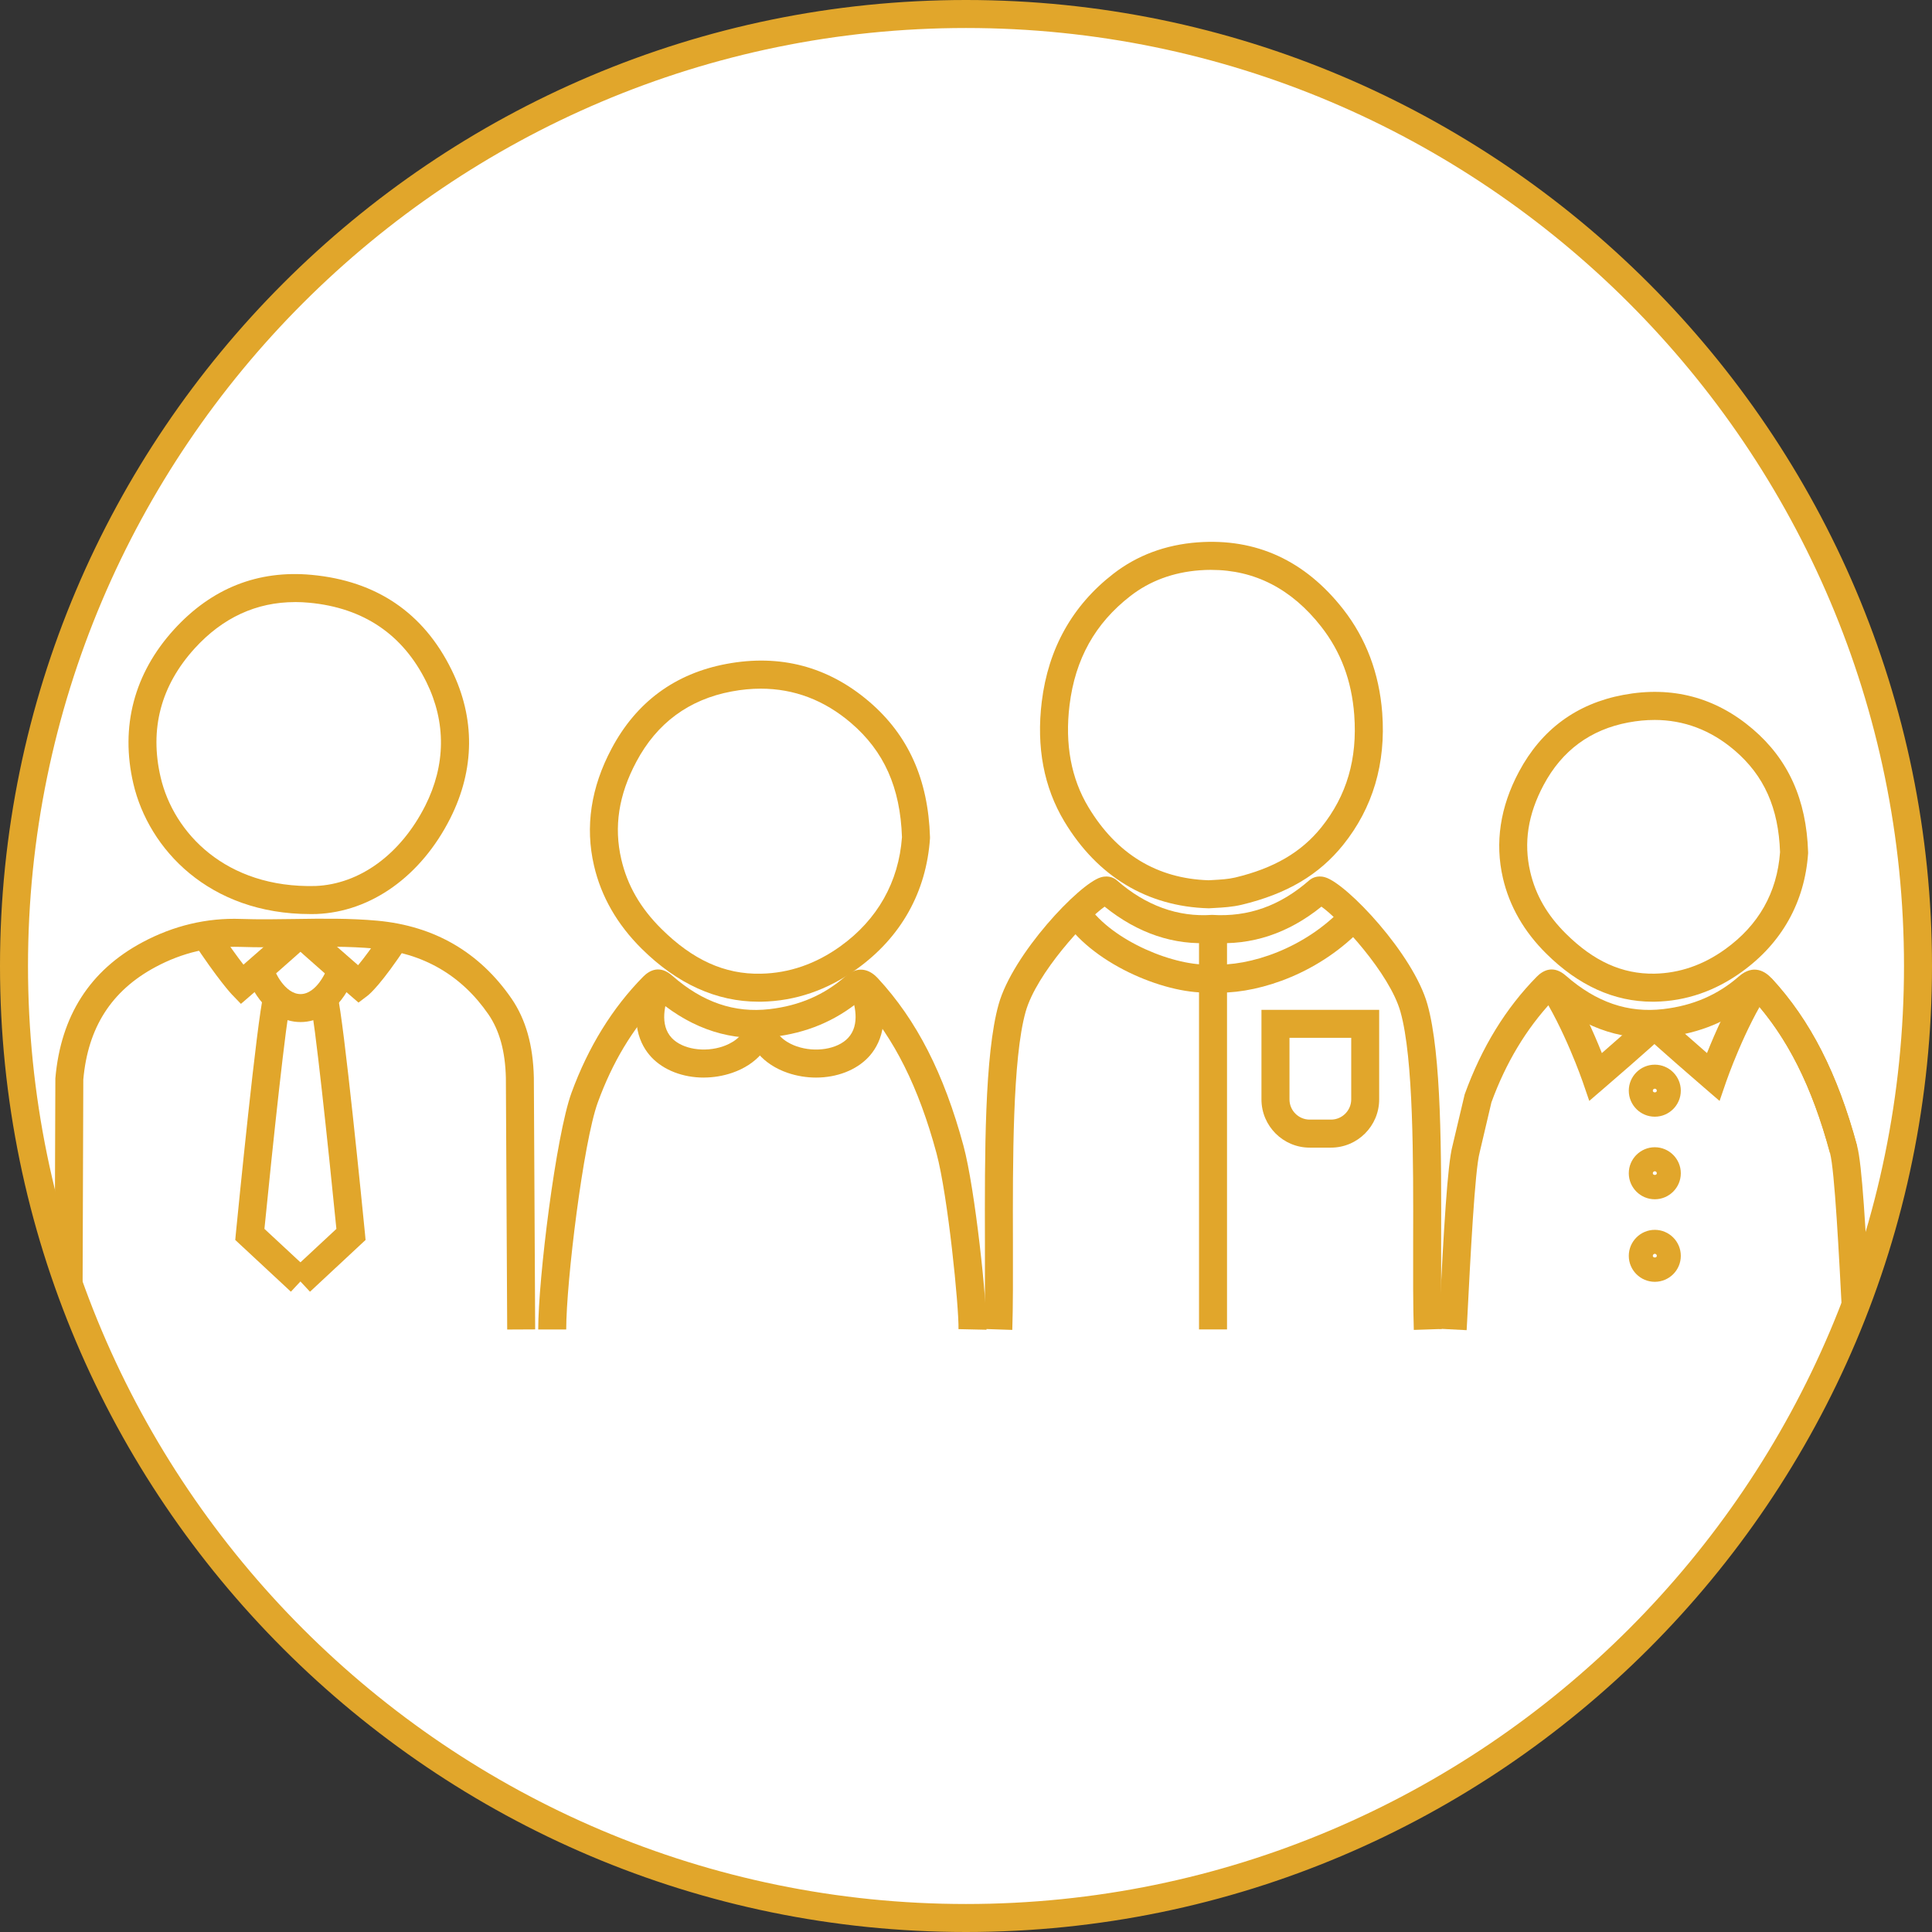 <?xml version="1.0" encoding="UTF-8"?><svg xmlns="http://www.w3.org/2000/svg" xmlns:xlink="http://www.w3.org/1999/xlink" viewBox="0 0 69 69"><rect x="0" y="0" width="69" height="69" fill="#333333" stroke="none"/><defs><style>.d{fill:#e1a62b;}.e{fill:#fff;}.f{fill:none;}.g{clip-path:url(#c);}</style><clipPath id="c"><circle class="f" cx="34.5" cy="34.5" r="34"/></clipPath></defs><g id="a"><circle class="e" cx="34.5" cy="34.5" r="34"/><path class="d" d="M34.5,69C15.477,69,0,53.523,0,34.5S15.477,0,34.5,0s34.5,15.477,34.5,34.5-15.477,34.5-34.5,34.5ZM34.5,1C16.028,1,1,16.028,1,34.5s15.028,33.5,33.5,33.5,33.5-15.028,33.5-33.5S52.972,1,34.5,1Z"/></g><g id="b"><g class="g"><path class="d" d="M35.232,47.491l-1-.022c.018-.778-.376-4.761-.787-6.288-.637-2.353-1.504-4.09-2.723-5.45-.911.745-1.923,1.162-3.12,1.302-1.465.169-2.834-.262-4.075-1.285-.947,1.011-1.654,2.192-2.177,3.624-.519,1.424-1.128,6.41-1.128,8.109h-1c0-1.804.63-6.917,1.188-8.452.598-1.635,1.459-3.03,2.56-4.147.231-.232.596-.428,1.043-.032,1.08.947,2.219,1.336,3.474,1.19,1.062-.124,1.946-.506,2.704-1.169.53-.462.955-.157,1.16.066,1.388,1.5,2.359,3.401,3.059,5.983.418,1.547.844,5.627.822,6.571Z"/><path class="d" d="M18.114,47.482l-.047-8.985c-.022-.945-.226-1.689-.621-2.267-.965-1.401-2.33-2.192-4.058-2.352-.933-.086-1.896-.071-2.831-.058-.663.011-1.327.02-1.987-.003-1.046-.03-2.062.207-3.017.72-1.571.842-2.414,2.158-2.578,4.022l-.03,8.922-1-.004.032-8.963c.194-2.238,1.238-3.858,3.104-4.858,1.113-.597,2.306-.881,3.522-.837.649.022,1.294.012,1.938.002.961-.015,1.952-.029,2.938.061,2.037.188,3.648,1.125,4.79,2.782.509.743.77,1.665.797,2.819l.047,8.995-1,.005Z"/><path class="d" d="M11.077,32.645c-3.607,0-5.768-2.318-6.314-4.657-.474-2.035.027-3.938,1.448-5.502,1.343-1.476,3-2.134,4.922-1.955,2.313.216,3.994,1.356,4.994,3.391.85,1.726.833,3.56-.046,5.304-1.042,2.065-2.829,3.342-4.781,3.417h-.007c-.072.002-.145.003-.216.003ZM10.539,21.503c-1.382,0-2.587.556-3.588,1.656-1.207,1.329-1.616,2.877-1.214,4.602.465,1.989,2.329,3.962,5.526,3.882,1.583-.062,3.05-1.134,3.925-2.868.732-1.453.747-2.979.042-4.413-.837-1.701-2.247-2.655-4.189-2.836-.17-.016-.337-.024-.502-.024Z"/><path class="d" d="M27.093,35.775c-1.504,0-2.907-.636-4.174-1.89-.876-.867-1.45-1.867-1.705-2.972-.322-1.386-.11-2.792.63-4.18.884-1.662,2.264-2.678,4.102-3.022,1.916-.358,3.628.094,5.092,1.344,1.4,1.196,2.111,2.778,2.176,4.837v.025s0,.025,0,.025c-.131,1.916-1.034,3.529-2.613,4.664-1.045.752-2.191,1.146-3.407,1.169-.033,0-.065,0-.099,0ZM27.17,24.595c-.338,0-.686.033-1.041.1-1.523.285-2.668,1.128-3.402,2.509-.632,1.184-.808,2.324-.538,3.484.215.932.684,1.745,1.434,2.487,1.111,1.101,2.252,1.629,3.551,1.6,1.008-.019,1.964-.349,2.842-.981,1.322-.95,2.082-2.296,2.197-3.895-.06-1.773-.64-3.071-1.824-4.083-.951-.812-2.03-1.221-3.218-1.221Z"/><path class="d" d="M59.015,35.775c-1.366,0-2.641-.577-3.79-1.716-.795-.786-1.316-1.694-1.549-2.698-.292-1.262-.1-2.539.571-3.797.805-1.509,2.058-2.433,3.727-2.746,1.741-.326,3.296.086,4.625,1.221,1.271,1.086,1.917,2.521,1.976,4.39v.025s0,.025,0,.025c-.12,1.741-.941,3.205-2.374,4.234-.947.683-1.988,1.04-3.094,1.062-.03,0-.061,0-.091,0ZM59.084,25.713c-.302,0-.61.03-.927.089-1.354.253-2.373,1.004-3.027,2.232-.562,1.053-.719,2.067-.479,3.101.191.829.609,1.553,1.277,2.213.989.98,2.005,1.444,3.158,1.426.898-.017,1.749-.311,2.528-.874,1.194-.857,1.854-2.022,1.959-3.466-.054-1.58-.57-2.735-1.624-3.636-.847-.723-1.808-1.086-2.865-1.086Z"/><path class="d" d="M8.604,35.852l-.329-.342c-.019-.021-.481-.508-1.414-1.924l.836-.55c.45.685.782,1.137.998,1.416.627-.544,1.465-1.279,1.683-1.496l.705.71c-.359.356-2.048,1.814-2.119,1.876l-.359.31Z"/><path class="d" d="M12.803,35.806l-.306-.265c-.072-.062-1.763-1.521-2.12-1.877l.707-.708c.222.222,1.114,1.003,1.705,1.516.193-.232.495-.627.917-1.269l.836.55c-.919,1.396-1.341,1.751-1.416,1.809l-.323.245Z"/><path class="d" d="M10.734,36.502c-1.271,0-1.939-1.466-1.967-1.911l.998-.062c.03.145.401.974.969.974s.938-.829.972-.999l.995.087c-.027.445-.695,1.911-1.967,1.911Z"/><path class="d" d="M10.39,46.133l-1.988-1.849.023-.247c.077-.778.755-7.63.987-8.519l.967.253c-.155.598-.635,5.088-.935,8.117l1.627,1.512-.682.732Z"/><path class="d" d="M11.071,46.133l-.682-.732,1.625-1.512c-.301-3.029-.779-7.52-.935-8.118l.969-.251c.229.888.908,7.739.985,8.518l.023.246-1.986,1.85Z"/><path class="d" d="M25.133,38.485c-.732,0-1.429-.258-1.872-.732-.363-.388-.876-1.271-.226-2.823l.922.387c-.227.541-.405,1.284.033,1.752.378.403,1.17.531,1.836.3.229-.079.769-.319.816-.848l.996.09c-.07.771-.626,1.408-1.487,1.704-.333.114-.68.169-1.019.169Z"/><path class="d" d="M29.147,38.485c-.338,0-.685-.055-1.018-.169-.861-.296-1.417-.933-1.487-1.704l.996-.09c.048.529.587.77.816.848.669.231,1.459.101,1.834-.3.438-.468.26-1.212.033-1.753l.922-.387c.651,1.552.139,2.435-.225,2.823-.443.474-1.14.732-1.872.732Z"/><path class="d" d="M50.493,47.497c-.028-.836-.025-1.929-.023-3.12.007-2.93.015-6.576-.453-8.24-.387-1.376-2.162-3.292-2.823-3.757-1.186.958-2.499,1.393-3.907,1.291-1.346.101-2.649-.333-3.836-1.291-.66.464-2.436,2.38-2.822,3.757-.468,1.665-.46,5.311-.453,8.24.002,1.191.005,2.283-.023,3.12l-1-.034c.028-.827.025-1.906.023-3.083-.008-3.147-.016-6.715.49-8.513.504-1.794,2.876-4.304,3.648-4.534.303-.091.503.046.574.108,1.035.906,2.187,1.318,3.398,1.233,1.299.084,2.437-.328,3.471-1.233.072-.062.271-.2.573-.108.773.229,3.146,2.738,3.649,4.534.506,1.798.498,5.366.49,8.513-.002,1.177-.005,2.256.023,3.083l-1,.034Z"/><path class="d" d="M43.177,32.439h-.022c-2.18-.063-3.957-1.133-5.139-3.095-.735-1.222-1.009-2.664-.81-4.285.232-1.896,1.092-3.433,2.555-4.566.848-.658,1.859-1.036,3.007-1.123,2.095-.155,3.842.648,5.207,2.393.815,1.044,1.283,2.287,1.39,3.693.135,1.81-.334,3.396-1.393,4.715-.863,1.075-2.015,1.755-3.624,2.141-.338.081-.665.099-.98.116l-.19.011ZM43.259,20.352c-.137,0-.275.005-.416.016-.948.072-1.778.38-2.469.916-1.263.978-1.974,2.253-2.176,3.898-.171,1.394.057,2.621.675,3.647,1.007,1.672,2.45,2.55,4.289,2.609l.149-.008c.285-.016.554-.031.804-.09,1.382-.331,2.359-.901,3.077-1.794.907-1.131,1.291-2.444,1.174-4.014-.092-1.223-.478-2.254-1.18-3.152-1.054-1.347-2.374-2.027-3.928-2.027Z"/><path class="d" d="M43.579,35.451c-.101,0-.198-.003-.292-.01-1.538.112-4.171-.949-5.258-2.547l.826-.562c.873,1.283,3.135,2.203,4.432,2.113,1.342.083,3.331-.581,4.684-2.035l.732.681c-1.534,1.65-3.662,2.361-5.124,2.361Z"/><rect class="d" x="42.822" y="33.173" width="1" height="14.307"/><path class="d" d="M47.534,40.987h-.759c-.95,0-1.723-.773-1.723-1.723v-3.198h4.204v3.198c0,.95-.772,1.723-1.723,1.723ZM46.053,37.065v2.198c0,.399.324.723.723.723h.759c.398,0,.723-.324.723-.723v-2.198h-2.204Z"/><path class="d" d="M65.358,41.181c-.653-2.419-1.551-4.188-2.825-5.566l.734-.679c1.389,1.502,2.359,3.403,3.056,5.984l-.965.261Z"/><path class="d" d="M65.818,47.506l-.023-.451c-.115-2.223-.272-5.267-.437-5.873-.635-2.353-1.501-4.09-2.72-5.451-.912.745-1.926,1.163-3.123,1.302-1.455.168-2.832-.262-4.074-1.285-.938,1.004-1.663,2.216-2.176,3.622l-.422,1.796c-.169.628-.328,3.717-.443,5.973l-.02.367-.998-.052.019-.367c.164-3.191.294-5.501.474-6.167l.435-1.836c.61-1.687,1.472-3.082,2.575-4.203.229-.231.597-.425,1.042-.033,1.082.948,2.218,1.337,3.474,1.191,1.062-.124,1.947-.506,2.705-1.169.531-.462.955-.157,1.161.064,1.39,1.503,2.36,3.405,3.057,5.986.179.658.308,2.936.47,6.083l.023.451-.998.052Z"/><path class="d" d="M56.76,39.319l-.24-.698c-.007-.019-.658-1.898-1.529-3.222l.836-.55c.605.921,1.1,2.051,1.382,2.761.578-.503,1.325-1.159,1.525-1.359l.707.707c-.356.357-2.05,1.816-2.122,1.878l-.559.481Z"/><path class="d" d="M61.413,39.319l-.559-.482c-.072-.062-1.763-1.521-2.12-1.877l.705-.709c.201.2.948.856,1.525,1.359.282-.71.776-1.839,1.384-2.761l.834.551c-.872,1.323-1.522,3.202-1.529,3.221l-.24.698Z"/><path class="d" d="M59.1,39.882c-.512,0-.929-.417-.929-.929s.417-.929.929-.929.929.417.929.929-.417.929-.929.929ZM59.1,38.882c-.039,0-.071.032-.071.071,0,.08.143.08.143,0,0-.04-.031-.071-.071-.071Z"/><path class="d" d="M59.1,42.831c-.512,0-.929-.417-.929-.929s.417-.929.929-.929.929.417.929.929-.417.929-.929.929ZM59.1,41.831c-.04,0-.071.031-.071.071,0,.08.143.079.143,0,0-.04-.031-.071-.071-.071Z"/><path class="d" d="M59.1,45.779c-.512,0-.929-.416-.929-.927s.417-.929.929-.929.929.417.929.929-.417.927-.929.927ZM59.1,44.779c-.039,0-.071.033-.071.073,0,.077.143.078.143,0,0-.041-.031-.073-.071-.073Z"/></g></g></svg>